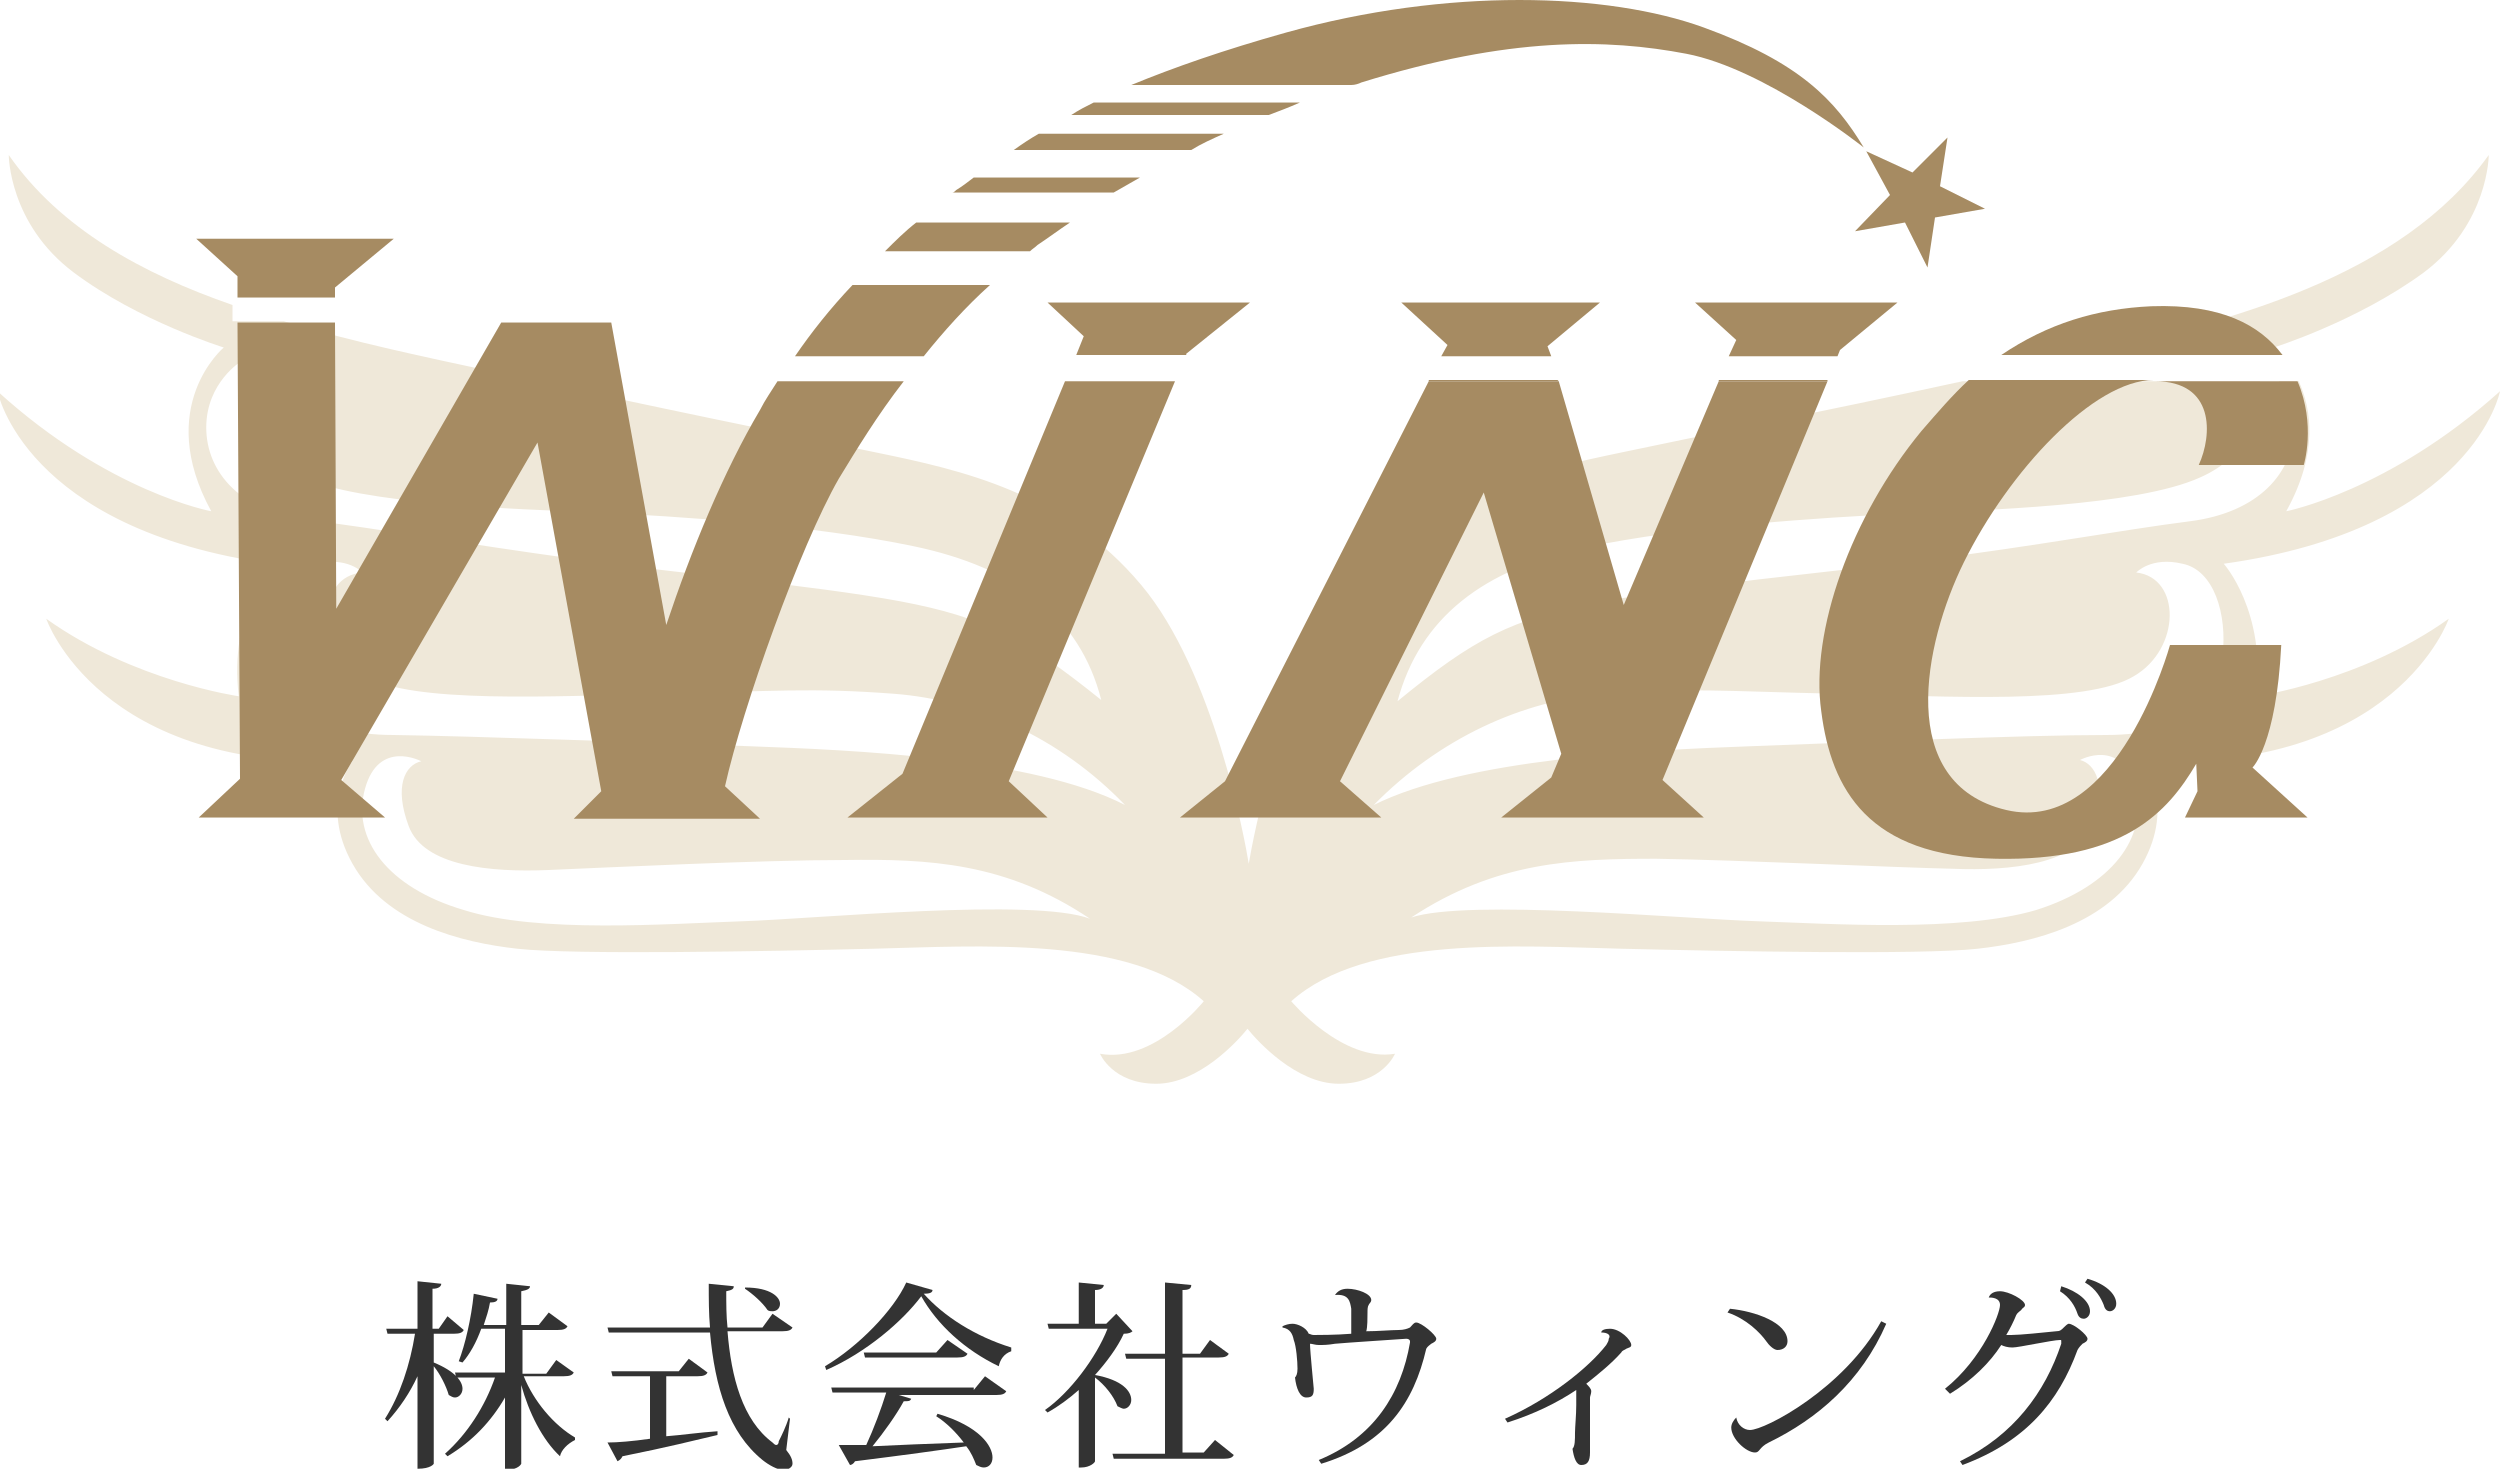 <?xml version="1.0" encoding="utf-8"?>
<!-- Generator: Adobe Illustrator 24.1.1, SVG Export Plug-In . SVG Version: 6.00 Build 0)  -->
<svg version="1.1" id="レイヤー_1" xmlns="http://www.w3.org/2000/svg" xmlns:xlink="http://www.w3.org/1999/xlink" x="0px"
	 y="0px" viewBox="0 0 200 117.5" style="enable-background:new 0 0 200 117.5;" xml:space="preserve">
<style type="text/css">
	.st0{fill:#333333;}
	.st1{fill:#EFE8D9;}
	.st2{fill:#A68B62;}
</style>
<g>
	<path class="st0" d="M34.7,106.8v2.2c1.7,0.7,2.3,1.5,2.3,2.1c0,0.4-0.3,0.7-0.6,0.7c-0.2,0-0.3-0.1-0.5-0.2
		c-0.2-0.7-0.7-1.7-1.2-2.3v7.8c0,0-0.2,0.4-1.3,0.4v-7.4c-0.6,1.3-1.4,2.5-2.4,3.6l-0.2-0.2c1.2-1.9,2-4.3,2.4-6.8H31l-0.1-0.4h2.5
		v-3.8l1.9,0.2c0,0.2-0.2,0.4-0.7,0.4v3.2h0.5l0.7-1l1.3,1.1c-0.1,0.2-0.3,0.3-0.8,0.3H34.7z M45.9,109.8c-0.1,0.2-0.3,0.3-0.8,0.3
		h-3.2c0.8,2,2.4,3.9,4.1,4.9l0,0.2c-0.6,0.3-1.1,0.8-1.2,1.3c-1.4-1.3-2.5-3.5-3.1-5.7v6.3c0,0-0.2,0.5-1.3,0.5v-5.8
		c-1.1,1.9-2.6,3.5-4.6,4.7l-0.2-0.2c1.8-1.6,3.2-3.8,4-6.1h-3.1l-0.1-0.4h4v-3.5h-1.9c-0.4,1.1-0.9,2-1.5,2.7l-0.3-0.1
		c0.5-1.3,1-3.4,1.2-5.4l1.9,0.4c0,0.2-0.2,0.3-0.6,0.3c-0.1,0.6-0.3,1.2-0.5,1.8h1.8v-3.3l1.9,0.2c0,0.2-0.2,0.3-0.7,0.4v2.7h1.4
		l0.8-1l1.5,1.1c-0.1,0.2-0.3,0.3-0.8,0.3h-2.8v3.5h1.9l0.8-1.1L45.9,109.8z"/>
	<path class="st0" d="M53.3,110v4.9c1.3-0.1,2.6-0.3,4.1-0.4l0,0.3c-1.7,0.4-4.1,1-7.6,1.7c-0.1,0.2-0.2,0.3-0.4,0.4l-0.8-1.5
		c0.8,0,2-0.1,3.4-0.3v-5h-3l-0.1-0.4h5.4l0.8-1l1.5,1.1c-0.1,0.2-0.3,0.3-0.8,0.3H53.3z M63.2,113.5l-0.3,2.5
		c0.4,0.5,0.5,0.8,0.5,1.1c0,0.3-0.4,0.5-0.7,0.5c-0.5,0-1.2-0.4-1.7-0.8c-2.7-2.2-3.8-5.8-4.2-10.2h-8.1l-0.1-0.4h8.2
		c-0.1-1.1-0.1-2.3-0.1-3.5l2,0.2c0,0.2-0.1,0.3-0.6,0.4c0,1,0,2,0.1,2.9h2.8l0.8-1.1l1.6,1.1c-0.1,0.2-0.3,0.3-0.8,0.3h-4.4
		c0.3,3.7,1.2,7.1,3.6,8.9c0.1,0.1,0.2,0.2,0.3,0.2s0.2-0.1,0.2-0.3c0.2-0.4,0.6-1.2,0.8-1.9L63.2,113.5z M59.6,103
		c2.1,0,2.8,0.8,2.8,1.3c0,0.4-0.3,0.6-0.6,0.6c-0.1,0-0.3,0-0.4-0.1c-0.4-0.6-1.2-1.3-1.8-1.7L59.6,103z"/>
	<path class="st0" d="M66,109.3c2.7-1.6,5.5-4.5,6.5-6.7l2.1,0.6c0,0.2-0.2,0.3-0.7,0.3c1.6,1.8,4.1,3.4,7,4.3l0,0.3
		c-0.6,0.2-0.9,0.7-1,1.2c-2.7-1.3-4.9-3.3-6.2-5.6c-1.5,2-4.4,4.5-7.6,5.9L66,109.3z M77.9,111.2l0.9-1.1l1.7,1.2
		c-0.1,0.2-0.3,0.3-0.8,0.3h-7.8l1,0.3c-0.1,0.2-0.2,0.2-0.6,0.2c-0.6,1.1-1.6,2.5-2.5,3.6c2-0.1,4.5-0.2,7.3-0.3
		c-0.6-0.8-1.4-1.6-2.2-2.1l0.1-0.2c3.4,1,4.4,2.6,4.4,3.5c0,0.5-0.3,0.8-0.7,0.8c-0.2,0-0.4-0.1-0.6-0.2c-0.2-0.5-0.4-1-0.8-1.5
		c-2,0.3-4.9,0.7-8.9,1.2c-0.1,0.2-0.3,0.3-0.4,0.3l-0.9-1.6c0.6,0,1.3,0,2.2,0c0.6-1.3,1.2-2.9,1.6-4.2h-4.3l-0.1-0.4H77.9z
		 M75.8,107.2l1.6,1.1c-0.1,0.2-0.3,0.3-0.8,0.3h-7.4l-0.1-0.4h5.8L75.8,107.2z"/>
	<path class="st0" d="M90.6,106.5c-0.1,0.1-0.3,0.2-0.7,0.2c-0.5,1.1-1.4,2.3-2.3,3.3v0c2.2,0.4,2.9,1.3,2.9,2
		c0,0.4-0.3,0.7-0.6,0.7c-0.1,0-0.3-0.1-0.5-0.2c-0.3-0.8-1-1.7-1.8-2.3v6.7c0,0.1-0.4,0.5-1.1,0.5h-0.2v-6.2
		c-0.8,0.7-1.6,1.3-2.5,1.8l-0.2-0.2c2-1.4,4.1-4.2,5-6.5h-4.7l-0.1-0.4h2.5v-3.3l2,0.2c0,0.2-0.2,0.4-0.7,0.4v2.7h0.9l0.8-0.8
		L90.6,106.5z M97.2,115.2l1.5,1.2c-0.1,0.2-0.3,0.3-0.8,0.3h-8.8l-0.1-0.4h4.2v-7.6h-3.1l-0.1-0.4h3.2v-5.7l2.1,0.2
		c0,0.3-0.2,0.4-0.7,0.4v5.1H96l0.8-1.1l1.5,1.1c-0.1,0.2-0.3,0.3-0.8,0.3h-2.9v7.6h1.7L97.2,115.2z"/>
	<path class="st0" d="M106.8,103.6c0.2-0.3,0.5-0.5,1-0.5c0.8,0,1.9,0.4,1.9,0.9c0,0.2-0.2,0.3-0.2,0.4c-0.1,0.1-0.1,0.4-0.1,0.6
		c0,0.4,0,1.2-0.1,1.5c0.9,0,2-0.1,2.6-0.1c0.4,0,0.7-0.1,0.9-0.2c0.2-0.2,0.3-0.4,0.5-0.4c0.4,0,1.6,1,1.6,1.3
		c0,0.2-0.2,0.3-0.4,0.4c-0.1,0.1-0.3,0.2-0.4,0.4c-1,4.3-3.2,7.6-8.4,9.2l-0.2-0.3c4.4-1.8,6.6-5.3,7.3-9.4c0,0,0-0.1,0-0.1
		c0-0.1-0.1-0.2-0.3-0.2c-1.4,0.1-4.6,0.3-5.7,0.4c-0.6,0.1-0.9,0.1-1.3,0.1c-0.3,0-0.5-0.1-0.7-0.1c0,0.6,0.3,3.5,0.3,3.6
		c0,0.5-0.1,0.7-0.6,0.7c-0.5,0-0.8-0.7-0.9-1.6c0.1-0.1,0.2-0.3,0.2-0.7c0-0.6-0.1-1.8-0.3-2.3c-0.1-0.5-0.3-0.9-0.9-1l0-0.1
		c0.2-0.1,0.5-0.2,0.8-0.2c0.4,0,1.1,0.3,1.3,0.8c0.1,0,0.2,0.1,0.4,0.1c0.3,0,1.8,0,3-0.1c0-0.6,0-1.7,0-2
		C108,104.1,107.9,103.5,106.8,103.6L106.8,103.6z"/>
	<path class="st0" d="M128.1,106.6c0-0.2,0.3-0.3,0.7-0.3c0.8,0,1.7,0.9,1.7,1.3c0,0.2-0.2,0.2-0.4,0.3c-0.1,0.1-0.3,0.1-0.4,0.3
		c-0.8,0.9-1.8,1.7-2.8,2.5c0.2,0.2,0.4,0.4,0.4,0.6c0,0.2-0.1,0.4-0.1,0.5c0,0.2,0,0.8,0,1l0,2.3c0,0.3,0,0.8,0,1.1
		c0,0.7-0.2,1-0.7,1c-0.4,0-0.6-0.6-0.7-1.3c0.2-0.2,0.2-0.7,0.2-1.3c0-0.4,0.1-1.4,0.1-2.2c0-0.3,0-0.5,0-0.7l0-0.5
		c-1.5,1-3.3,1.9-5.5,2.6l-0.2-0.3c3.6-1.6,6.7-4.1,8.1-5.9c0.1-0.2,0.2-0.3,0.2-0.5C128.9,106.8,128.6,106.6,128.1,106.6
		L128.1,106.6z"/>
	<path class="st0" d="M138.4,104.7c2,0.2,4.6,1.1,4.6,2.6c0,0.4-0.3,0.7-0.8,0.7c-0.3,0-0.7-0.4-0.9-0.7c-0.5-0.7-1.6-1.8-3.1-2.3
		L138.4,104.7z M150.9,105.9c-2,4.6-5.5,7.6-9.4,9.5c-0.8,0.4-0.7,0.8-1.1,0.8c-0.7,0-1.9-1.1-1.9-2c0-0.3,0.2-0.6,0.4-0.8
		c0.1,0.6,0.6,1,1.1,1c1.2,0,7.5-3.3,10.5-8.7L150.9,105.9z"/>
	<path class="st0" d="M155.6,111.1c3-2.4,4.4-6,4.4-6.7c0-0.6-0.7-0.6-0.9-0.6c0.1-0.3,0.4-0.5,0.9-0.5c0.7,0,2,0.7,2,1.1
		c0,0.2-0.2,0.2-0.3,0.4c-0.1,0.1-0.3,0.2-0.4,0.4c-0.2,0.5-0.5,1.1-0.8,1.6c0.1,0,0.2,0,0.4,0c0.7,0,2.6-0.2,3.6-0.3
		c0.3,0,0.4-0.1,0.6-0.3c0.1-0.1,0.3-0.3,0.4-0.3c0.4,0,1.5,0.9,1.5,1.2c0,0.2-0.2,0.3-0.4,0.4c-0.1,0.1-0.3,0.3-0.4,0.5
		c-1.5,4.1-4.1,7.3-9.2,9.2l-0.2-0.3c4.3-2.1,6.8-5.5,8.1-9.4c0-0.1,0-0.2,0-0.2c0-0.1,0-0.1-0.1-0.1c-0.6,0-3.3,0.6-3.8,0.6
		c-0.4,0-0.7-0.1-0.9-0.2c-0.9,1.4-2.3,2.8-4.1,3.9L155.6,111.1z M164.9,102.9c1.3,0.4,2.3,1.2,2.3,2c0,0.4-0.3,0.6-0.5,0.6
		c-0.2,0-0.4-0.1-0.5-0.4c-0.2-0.6-0.6-1.3-1.4-1.8L164.9,102.9z M167,102.3c1.4,0.4,2.3,1.2,2.3,2c0,0.4-0.3,0.6-0.5,0.6
		c-0.2,0-0.4-0.1-0.5-0.5c-0.2-0.5-0.6-1.3-1.5-1.8L167,102.3z"/>
</g>
<g>
	<path class="st1" d="M200,31.3c-8.9,8-17.1,9.6-17.1,9.6c2.6-4.7,2-8.2,1-10.4h-1.6c0.6,0.9,1.2,2.1,1.2,3.7c0,3.6-2.8,6.8-8.3,7.5
		c-5.5,0.7-12.4,2-21.2,3.1c-7.6,1-19.1,2-26.1,3.4c-7,1.3-10,2.9-16.1,7.9c1.8-6.7,6.9-10.6,15-12.3c8.1-1.7,18.9-2.4,25.4-2.7
		c6.5-0.3,18.7-0.6,23.8-2.9c4.1-1.8,4.9-5.3,4.8-7.7H157c-11.5,2.5-21.2,4.4-27.3,5.7c-6.7,1.4-14.9,3.2-21.2,10.6
		c-5.8,6.9-8.3,20.5-8.6,22.3c-0.3-1.9-2.8-15.4-8.6-22.3c-6.2-7.4-14.4-9.2-21.2-10.6c-6.7-1.4-17.7-3.6-30.8-6.5
		c-5.1-1.1-10.9-2.3-16.6-4h-4.1v-1.3c-7.2-2.5-13.8-6.1-17.9-12c0,0,0,5.5,5.2,9.4c5.2,3.9,12,6,12,6s-5.6,4.7-1,13.1
		c0,0-8.2-1.5-17.1-9.6c0,0,2.1,11,21.9,13.8c0,0-3.4,3.8-2.6,10.6c0,0-8.4-1.2-15.4-6.2c0,0,4.2,12.3,24.5,11.4c0,0-2.7,3.4,0,8.2
		c2.7,4.8,8.7,6.3,13.2,6.8c4.5,0.5,20.1,0.2,28.4,0c8.3-0.2,20.6-1.1,26.5,4.2c0,0-4,5-8.3,4.2c0,0,1,2.4,4.5,2.4
		c3.4,0,6.5-3.4,7.3-4.4c0.8,1,3.9,4.4,7.3,4.4c3.5,0,4.5-2.4,4.5-2.4c-4.2,0.7-8.3-4.2-8.3-4.2c5.9-5.3,18.2-4.4,26.5-4.2
		c8.3,0.2,23.9,0.5,28.4,0c4.5-0.5,10.5-2,13.2-6.8c2.7-4.8,0-8.2,0-8.2c20.3,0.9,24.5-11.4,24.5-11.4c-7,5-15.4,6.2-15.4,6.2
		c0.8-6.8-2.6-10.6-2.6-10.6C197.9,42.3,200,31.3,200,31.3z M16.5,34.2c0-3.6,2.8-5.3,2.8-5.3c-0.6,2.1-0.5,6.9,4.6,9.2
		c5.1,2.3,17.3,2.6,23.8,2.9c6.5,0.3,17.3,1,25.4,2.7c8.1,1.7,13.3,5.6,15,12.3c-6.1-4.9-9.2-6.6-16.1-7.9c-7-1.3-18.5-2.3-26.1-3.4
		c-8.7-1.2-15.6-2.4-21.2-3.1C19.3,41,16.5,37.8,16.5,34.2z M59.4,73.7c-6,0.2-16.3,1-22.3-0.9c-6.1-1.8-9-5.7-7.9-9.7
		c1.1-4,4.5-2.2,4.5-2.2c-1.3,0.3-2.2,2-1,5.2c1.2,3.2,6.5,3.7,11.2,3.5c4.7-0.2,17-0.8,23.7-0.8c6.7-0.1,12.9,0.2,19.6,4.7
		C82.7,71.8,65.4,73.5,59.4,73.7z M60,59.7c-8.3-0.3-21.7-0.8-28.5-0.9c-6.7,0-8.9-3-9.3-6.3c-0.4-3.3,0.7-6.8,3.1-7.4
		c2.5-0.6,3.7,0.7,3.7,0.7c-3.7,0.3-3.7,6,0.2,8.3c3.8,2.2,14.9,1.6,23.8,1.4c8.9-0.2,11.9-0.5,18.5,0c6.6,0.5,13.3,3.5,18.5,8.9
		C82.6,60.6,68.2,60,60,59.7z M162.9,72.8c-6.1,1.8-16.4,1.1-22.3,0.9c-6-0.2-23.2-1.8-27.7-0.3c6.8-4.5,13-4.7,19.6-4.7
		c6.7,0.1,19,0.7,23.7,0.8c4.7,0.2,10-0.4,11.2-3.5c1.2-3.2,0.2-4.9-1-5.2c0,0,3.3-1.8,4.4,2.2C171.9,67,168.9,70.9,162.9,72.8z
		 M177.8,52.5c-0.4,3.3-2.6,6.3-9.3,6.3c-6.7,0-20.2,0.6-28.5,0.9c-8.3,0.3-22.7,1-30.1,4.7c5.2-5.3,11.9-8.4,18.5-8.9
		c6.6-0.5,9.6-0.2,18.5,0c8.9,0.2,20,0.9,23.8-1.4c3.8-2.2,3.8-7.9,0.2-8.3c0,0,1.2-1.3,3.7-0.7C177.1,45.6,178.2,49.1,177.8,52.5z"
		/>
	<path class="st1" d="M181.9,27.8c0,0,6.7-2.1,12-6c5.2-3.9,5.2-9.4,5.2-9.4c-7,9.8-20.8,13.4-32.9,16h16.4
		C182.2,28,181.9,27.8,181.9,27.8z"/>
</g>
<g>
	<polygon class="st2" points="158.8,16.7 154.8,17.4 154.2,21.4 152.4,17.8 148.4,18.5 151.2,15.6 149.3,12.1 153,13.8 155.8,11 
		155.2,14.9 	"/>
	<path class="st2" d="M83,19.6c0.9-0.6,1.7-1.2,2.6-1.8H73.3c-0.9,0.7-1.7,1.5-2.5,2.3h11.6C82.6,19.9,82.8,19.8,83,19.6"/>
	<path class="st2" d="M91.2,14.2H77.9c-0.4,0.3-0.9,0.7-1.4,1c-0.1,0.1-0.2,0.2-0.3,0.2h12.9C89.8,15,90.5,14.6,91.2,14.2"/>
	<path class="st2" d="M97.9,10.7H83.1c-0.7,0.4-1.3,0.8-2,1.3h14.2C96.1,11.5,97,11.1,97.9,10.7"/>
	<path class="st2" d="M60.8,32.8C57.9,37.7,55.3,44,53.3,50l-4.4-24.2h-0.3h-7.4h-1.1L26.9,48.7l-0.1-22.9H19l0.2,36.5l-3.3,3.1
		h14.9l-3.5-3l15.7-27l5.1,27.9l-2.2,2.2h14.9L58,62.9c1.4-6.3,6-19.2,9.1-24.6c1.4-2.3,3.1-5.1,5.2-7.8H62.2
		C61.7,31.3,61.2,32,60.8,32.8"/>
	<polygon class="st2" points="19,23.8 26.8,23.8 26.8,23 31.5,19.1 15.7,19.1 19,22.1 	"/>
	<path class="st2" d="M79.2,22.8h-11c-1.8,1.9-3.3,3.8-4.6,5.7h10.3C75.5,26.5,77.3,24.5,79.2,22.8"/>
	<path class="st2" d="M104,8.2H87.5c-0.6,0.3-1.2,0.6-1.8,1h15.8C102.3,8.9,103.1,8.6,104,8.2"/>
	<path class="st2" d="M108.9,6.6c11.9-3.7,19.7-3.5,26-2.3c6.3,1.2,14.2,7.5,14.2,7.5C146.8,8,144,5,136.3,2.2
		c-7.7-2.8-20.5-3.2-33.4,0.4c-5,1.4-9,2.8-12.4,4.2h17.6C108.4,6.8,108.7,6.7,108.9,6.6"/>
	<polygon class="st2" points="72.2,61.9 67.8,65.4 83.8,65.4 80.7,62.5 94,30.5 85.2,30.5 	"/>
	<polygon class="st2" points="94.9,28.4 94.9,28.3 100,24.2 83.8,24.2 86.7,26.9 86.1,28.4 	"/>
	<polygon class="st2" points="147.2,28 151.8,24.2 135.6,24.2 138.9,27.2 138.3,28.5 147,28.5 	"/>
	<polygon class="st2" points="123.8,27.7 128,24.2 112.1,24.2 115.8,27.6 115.3,28.5 124.1,28.5 	"/>
	<polygon class="st2" points="129.9,48.4 124.7,30.5 114.3,30.5 98,62.5 94.4,65.4 110.5,65.4 107.2,62.5 118.7,39.4 124.9,60.3 
		124.1,62.2 120.1,65.4 136.3,65.4 133,62.4 146.2,30.5 137.5,30.5 	"/>
	<polygon class="st2" points="124.6,30.4 114.3,30.4 114.3,30.5 124.7,30.5 	"/>
	<polygon class="st2" points="137.5,30.4 137.5,30.5 146.2,30.5 146.2,30.4 	"/>
	<path class="st2" d="M153.7,34.5c-5.6,6.8-8.9,16-8,22.4c0.8,6.3,3.8,11.6,14,11.8c10.2,0.2,13.7-3.7,16-7.6l0.1,2.2l-1,2.1h9.8
		l-4.4-4c0,0,1.9-1.8,2.3-9.8h-8.9c0,0-4.2,15.3-13.1,13.2c-8.9-2.1-6.6-13.3-3.4-19.8c3.6-7.3,10.4-14.6,15.2-14.6h-14.8
		C156.2,31.6,155,33,153.7,34.5"/>
	<path class="st2" d="M172.1,24.5c-4.4,0.2-8.3,1.4-12,3.9h22.5C180.8,26,177.7,24.3,172.1,24.5"/>
	<path class="st2" d="M175.9,37.2h8.4c0,0,1-3.2-0.5-6.7h-11.4C177.2,30.5,177,34.8,175.9,37.2"/>
</g>
</svg>
